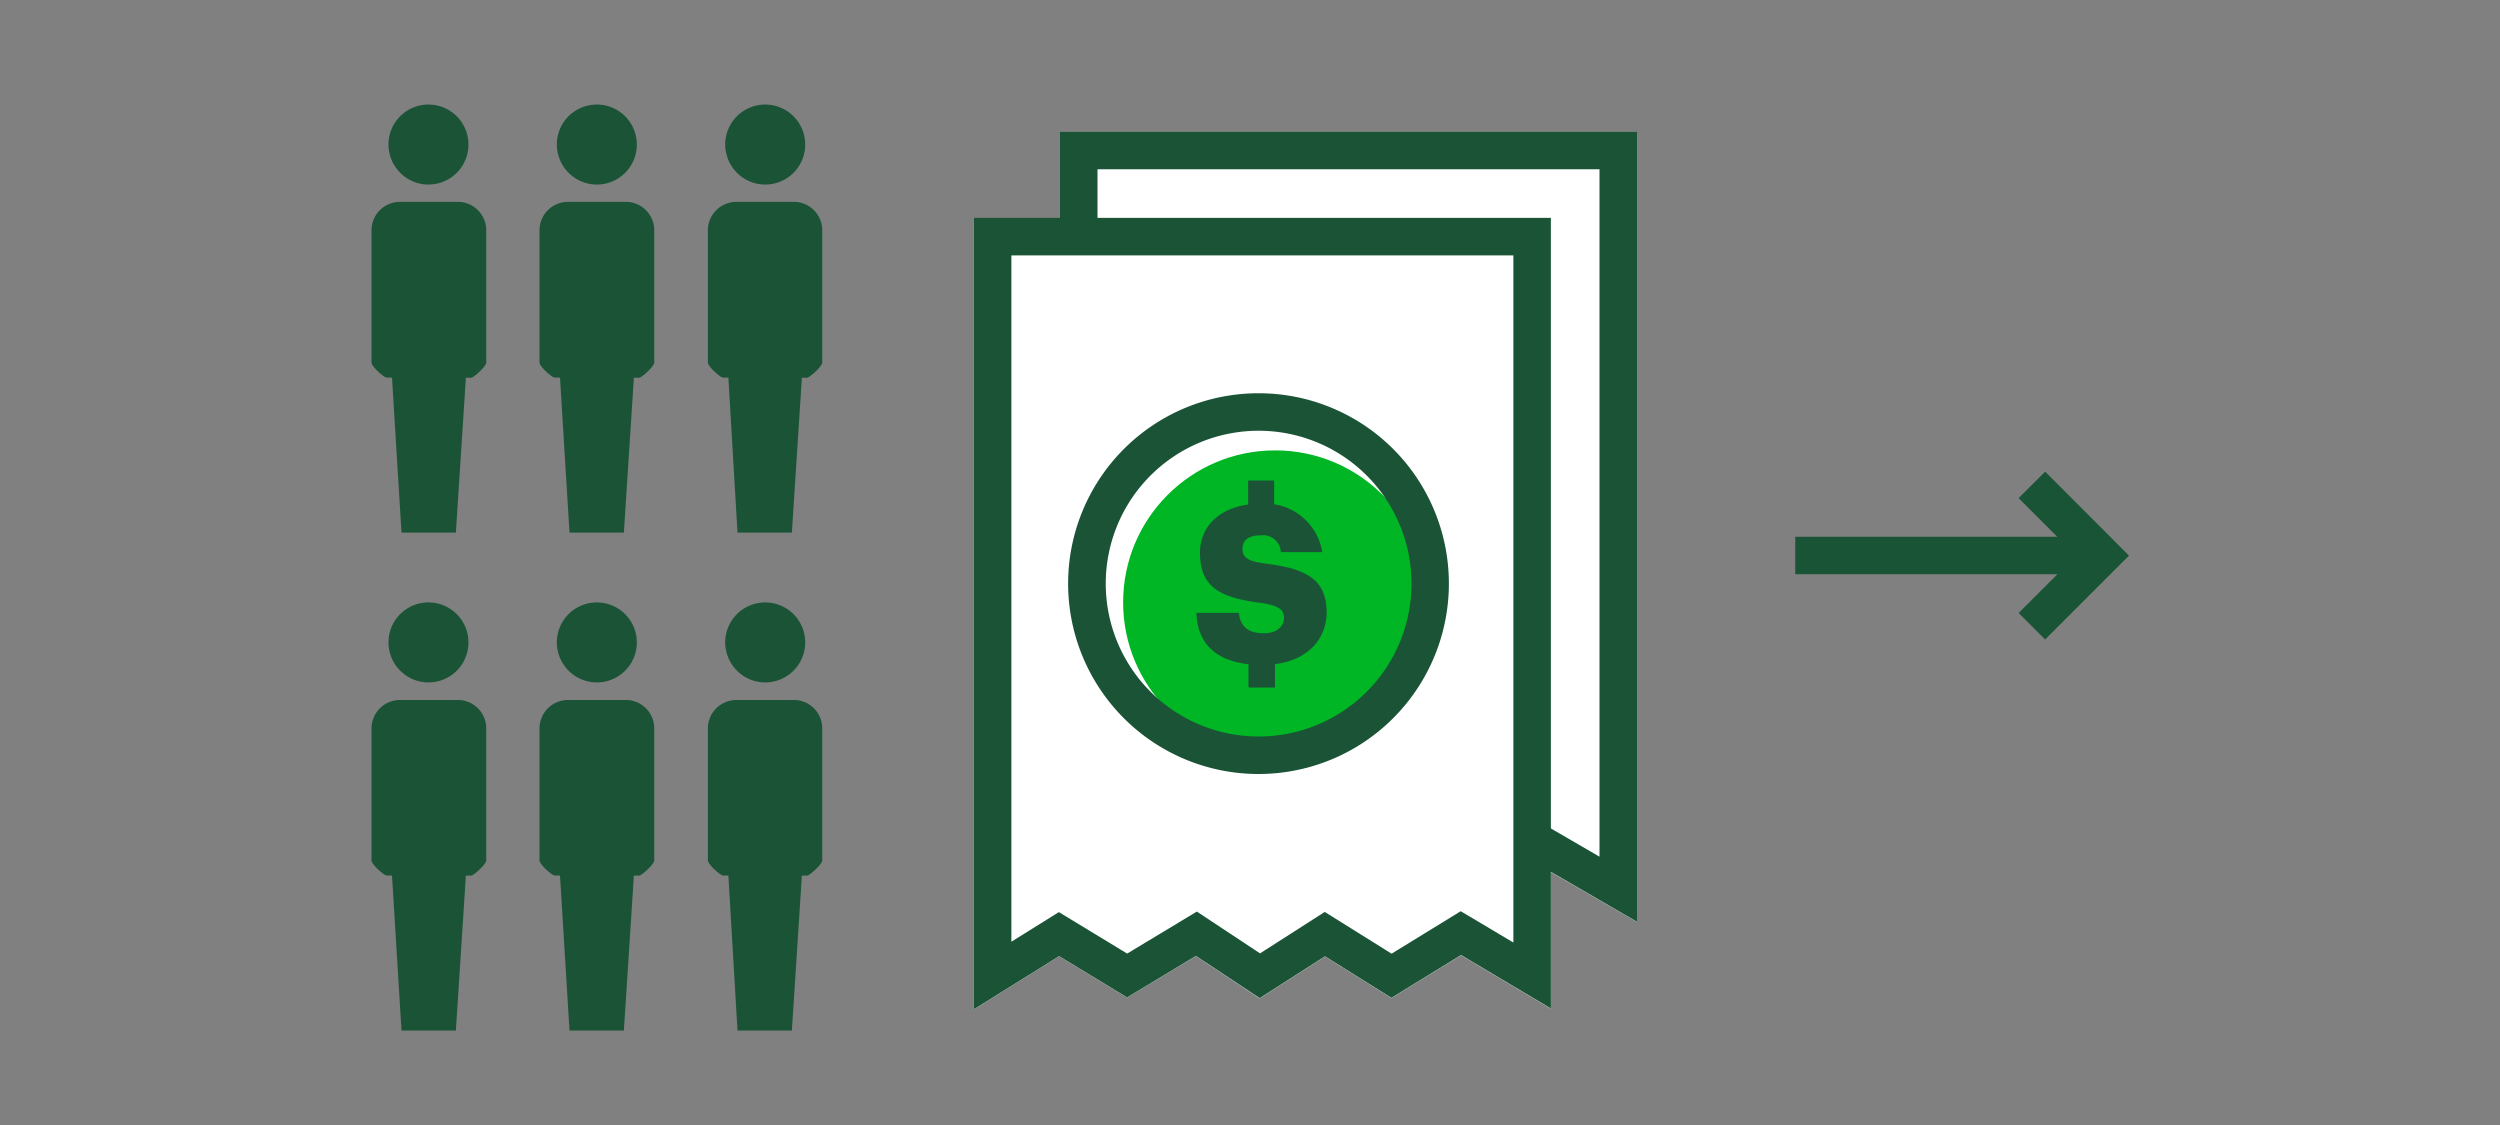 <svg xmlns="http://www.w3.org/2000/svg" viewBox="0 0 200 90"><rect x="0" y="0" width="200" height="90" fill="#808080" stroke="none"/><title>outsourcePayroll</title><g id="FLT_ART_WORKS" data-name="FLT ART WORKS"><polygon points="84.8 10.55 84.8 17.44 77.91 17.44 77.91 80.75 84.73 76.5 90.16 79.8 95.67 76.49 100.77 79.87 106 76.52 111.31 79.84 116.88 76.42 124.06 80.69 124.06 69.76 130.96 73.76 130.96 10.55 84.8 10.55" style="fill:#fff"/><path d="M33.64,14.7a3.2,3.2,0,1,0-2.5-3.77,3.29,3.29,0,0,0,0,1.25A3.21,3.21,0,0,0,33.64,14.7Z" style="fill:#1a5336"/><path d="M36.6,16.15H32a2.28,2.28,0,0,0-2.28,2.27V29c0,.32,1,1.21,1.21,1.21h.43l.76,12.4h4.35l.8-12.39h.42c.2,0,1.21-.92,1.21-1.21V18.42A2.27,2.27,0,0,0,36.6,16.15Z" style="fill:#1a5336"/><path d="M47.11,14.7a3.2,3.2,0,1,0-2.5-3.77,3.1,3.1,0,0,0,0,1.25A3.21,3.21,0,0,0,47.11,14.7Z" style="fill:#1a5336"/><path d="M50.07,16.15H45.44a2.28,2.28,0,0,0-2.28,2.27V29c0,.32,1,1.21,1.21,1.21h.43l.76,12.4h4.35l.8-12.39h.42c.2,0,1.21-.92,1.21-1.21V18.42A2.27,2.27,0,0,0,50.07,16.15Z" style="fill:#1a5336"/><path d="M60.58,14.7a3.2,3.2,0,1,0-2.5-3.77,2.93,2.93,0,0,0,0,1.25A3.21,3.21,0,0,0,60.58,14.7Z" style="fill:#1a5336"/><path d="M63.54,16.15H58.91a2.28,2.28,0,0,0-2.28,2.27V29c0,.32,1,1.21,1.21,1.21h.43L59,42.61h4.35l.8-12.39h.42c.19,0,1.21-.92,1.21-1.21V18.42A2.27,2.27,0,0,0,63.54,16.15Z" style="fill:#1a5336"/><path d="M33.64,54.53a3.2,3.2,0,1,0-2.5-3.77,3.29,3.29,0,0,0,0,1.25A3.21,3.21,0,0,0,33.64,54.53Z" style="fill:#1a5336"/><path d="M36.6,56H32a2.28,2.28,0,0,0-2.28,2.27V68.83c0,.32,1,1.21,1.21,1.21h.43l.76,12.4h4.35l.8-12.39h.42c.2,0,1.21-.92,1.21-1.21V58.25A2.27,2.27,0,0,0,36.6,56Z" style="fill:#1a5336"/><path d="M47.11,54.53a3.2,3.2,0,1,0-2.5-3.77,3.1,3.1,0,0,0,0,1.25A3.21,3.21,0,0,0,47.11,54.53Z" style="fill:#1a5336"/><path d="M50.07,56H45.44a2.28,2.28,0,0,0-2.28,2.27V68.83c0,.32,1,1.21,1.21,1.21h.43l.76,12.4h4.35l.8-12.39h.42c.2,0,1.21-.92,1.21-1.21V58.25A2.27,2.27,0,0,0,50.07,56Z" style="fill:#1a5336"/><path d="M60.58,54.53a3.2,3.2,0,1,0-2.5-3.77,2.93,2.93,0,0,0,0,1.25A3.21,3.21,0,0,0,60.58,54.53Z" style="fill:#1a5336"/><path d="M63.54,56H58.91a2.28,2.28,0,0,0-2.28,2.27V68.83c0,.32,1,1.21,1.21,1.21h.43L59,82.44h4.35l.8-12.39h.42c.19,0,1.21-.92,1.21-1.21V58.25A2.27,2.27,0,0,0,63.54,56Z" style="fill:#1a5336"/><polygon points="122.57 78.04 116.87 74.65 111.32 78.06 105.99 74.73 100.79 78.06 95.71 74.7 90.17 78.04 84.72 74.73 79.41 78.04 79.41 18.93 122.57 18.93 122.57 78.04" style="fill:none;stroke:#1a5336;stroke-miterlimit:10;stroke-width:3px"/><polyline points="122.57 67.14 129.46 71.14 129.46 12.04 86.3 12.04 86.3 18.78" style="fill:none;stroke:#1a5336;stroke-miterlimit:10;stroke-width:3px"/><line x1="167.25" y1="44.44" x2="143.62" y2="44.44" style="fill:none;stroke:#1a5436;stroke-miterlimit:10;stroke-width:3px"/><polyline points="162.55 38.79 168.2 44.45 162.55 50.1" style="fill:none;stroke:#1a5436;stroke-miterlimit:10;stroke-width:3px"/><circle cx="102.01" cy="48.19" r="12.16" style="fill:#00b624"/><path d="M106.13,49c0-2.76-1.8-3.51-4.79-3.9-1.56-.19-1.94-.51-1.94-1.2s.49-1.07,1.43-1.07a1.43,1.43,0,0,1,1.64,1.34h3.31a4.62,4.62,0,0,0-3.85-3.83V38.44H99.85v1.92c-2.4.33-3.85,1.84-3.85,3.85,0,2.61,1.39,3.57,4.72,4,1.51.21,2,.52,2,1.21s-.58,1.24-1.61,1.24c-1.48,0-1.9-.74-2-1.63H95.71c.09,2.38,1.47,3.8,4.17,4.11V55H102V53.13C104.63,52.82,106.13,51.09,106.13,49Z" style="fill:#1a5336"/><path d="M100.69,34.46A12.23,12.23,0,1,1,88.46,46.68a12.23,12.23,0,0,1,12.23-12.22m0-3a15.23,15.23,0,1,0,15.22,15.22A15.22,15.22,0,0,0,100.69,31.46Z" style="fill:#1a5336"/></g></svg>